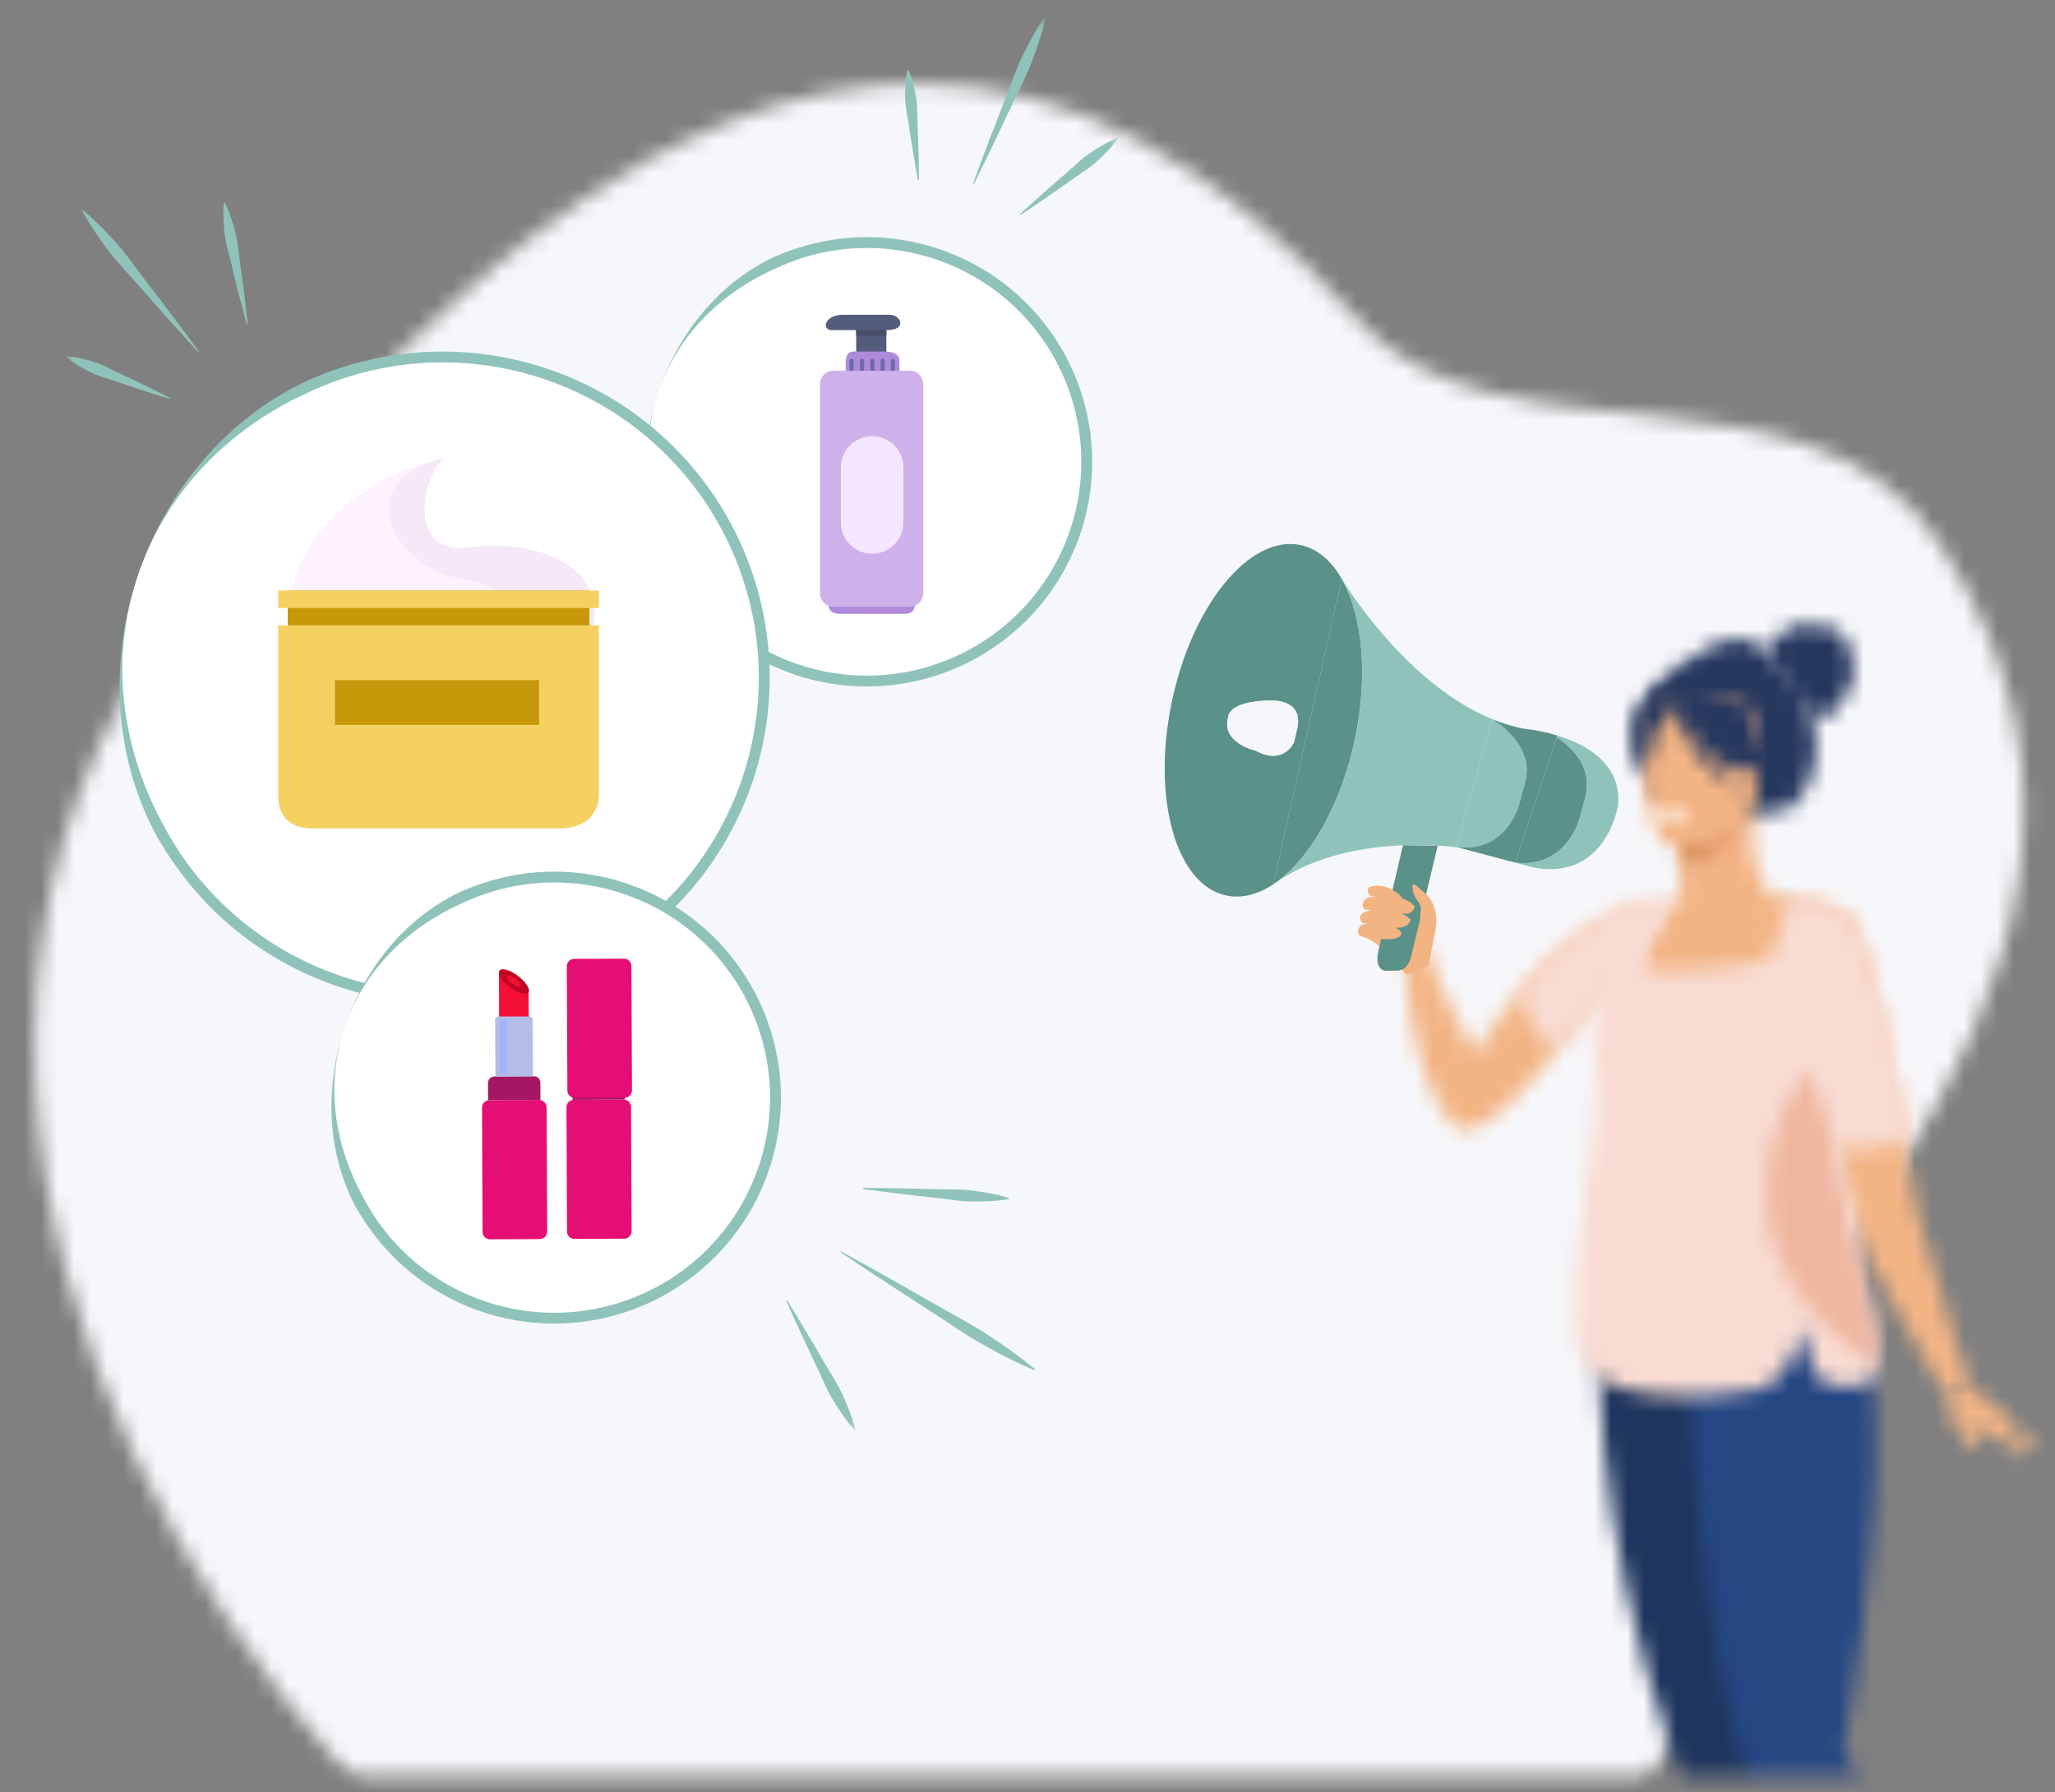 <?xml version="1.0" encoding="UTF-8"?>
<svg width="125px" height="109px" viewBox="0 0 125 109" version="1.1" xmlns="http://www.w3.org/2000/svg" xmlns:xlink="http://www.w3.org/1999/xlink">
    <rect x="0" y="0" width="125" height="109" fill="#808080" stroke="none"/>
    <title>Group 58</title>
    <defs>
        <rect id="path-1" x="0" y="0.5" width="125" height="107"></rect>
        <path d="M68.175,0.09 C59.247,0.09 50.267,4.448 41.379,14.47 L41.379,14.47 C33.067,23.844 13.808,16.082 5.995,28.08 L5.995,28.08 C-12.619,56.663 25.933,80.494 22.805,89.823 L22.805,89.823 C18.993,101.193 22.477,102.998 35.095,113.09 L35.095,113.09 L91.594,113.09 C112.052,98.582 134.839,61.21 113.023,32.075 L113.023,32.075 C98.717,12.969 83.524,0.09 68.176,0.09 L68.176,0.09 C68.175,0.09 68.176,0.09 68.175,0.09 L68.175,0.09 Z" id="path-3"></path>
        <polygon id="path-5" points="0 85.979 63.961 85.979 63.961 0 0 0"></polygon>
        <path d="M2.766,1.285 C2.766,1.285 0.903,2.074 0.229,5.31 L0.229,5.31 C-0.459,8.611 1.693,11.121 2.805,10.501 L2.805,10.501 C3.519,10.103 4.059,11.377 4.059,11.377 L4.059,11.377 L9.979,3.368 C9.979,3.368 7.272,0.048 4.874,0.048 L4.874,0.048 C4.106,0.047 3.371,0.387 2.766,1.285 L2.766,1.285 Z" id="path-7"></path>
        <path d="M0.046,0.007 C0.046,0.007 0.072,0.051 0.122,0.133 L0.122,0.133 C0.229,0.311 0.446,0.669 0.75,1.157 L0.75,1.157 C3.011,4.788 10.076,15.633 12.331,13.127 L12.331,13.127 C15.031,10.129 15.21,2.676 15.21,2.676 L15.21,2.676 L13.757,2.487 C13.561,4.242 10.91,8.803 10.91,8.803 L10.91,8.803 C10.242,7.76 9.586,6.84 8.948,6.029 L8.948,6.029 C4.618,0.518 1.142,0.033 0.262,0.004 L0.262,0.004 C0.228,0.003 0.198,0.003 0.172,0.003 L0.172,0.003 C0.089,0.003 0.046,0.007 0.046,0.007 L0.046,0.007 Z" id="path-9"></path>
        <path d="M1.064,0.265 C1.064,0.265 2.845,0.034 3.334,0.74 L3.334,0.74 C3.334,0.74 1.921,0.075 1.037,0.632 L1.037,0.632 C0.153,1.188 0.008,3.061 0.14,3.631 L0.14,3.631 C0.272,4.201 1.248,5.898 1.895,5.898 L1.895,5.898 C2.542,5.898 3.307,5.314 3.307,5.314 L3.307,5.314 L5.419,2.057 C5.419,2.057 4.945,0.107 2.409,0.107 L2.409,0.107 C2.013,0.107 1.566,0.155 1.064,0.265 L1.064,0.265 Z" id="path-11"></path>
        <path d="M5.204,5.264 C3.276,5.657 0.173,11.429 0.97,16.768 L0.97,16.768 C1.071,17.447 1.234,18.118 1.471,18.771 L1.471,18.771 C2.479,21.54 2.998,22.67 2.973,23.717 L2.973,23.717 C2.941,25.041 2.039,26.231 0.154,30.438 L0.154,30.438 C-0.888,32.763 18.081,38.364 15.29,29.482 L15.29,29.482 C12.556,20.785 15.552,18.894 15.267,14.542 L15.267,14.542 C14.982,10.19 11.597,5.511 11.597,5.511 L11.597,5.511 C11.597,5.511 11.424,5.494 11.132,5.467 L11.132,5.467 C10.904,5.348 10.844,4.402 10.847,3.404 L10.847,3.404 C10.849,2.206 10.942,0.934 10.942,0.934 L10.942,0.934 L6.881,0.134 L6.639,0.086 C6.65,3.194 5.741,5.123 5.204,5.264 L5.204,5.264 Z" id="path-13"></path>
        <path d="M4.068,3.36 C4.071,2.16 4.163,0.887 4.163,0.887 L4.163,0.887 L0.109,0.086 C0.6,1.231 1.8,3.295 4.068,3.36 L4.068,3.36 Z" id="path-15"></path>
        <path d="M0.13,4.909 C0.418,6.511 1.618,8.384 1.618,8.384 L1.618,8.384 L7.64,7.967 L8.033,6.717 C9.543,3.017 8.192,1.668 7.256,1.044 L7.256,1.044 C6.079,0.258 4.826,0.136 4.826,0.136 L4.826,0.136 C4.539,0.096 4.269,0.076 4.014,0.076 L4.014,0.076 C0.439,0.077 -0.062,3.841 0.13,4.909 L0.13,4.909 Z" id="path-17"></path>
        <path d="M3.427,0.105 C3.217,0.105 2.995,0.112 2.76,0.125 L2.76,0.125 C-0.608,0.324 0.075,2.565 0.079,5.911 L0.079,5.911 C0.082,9.257 5.358,9.168 5.358,9.168 L5.358,9.168 C6.731,9.059 7.32,3.436 7.052,2.32 L7.052,2.32 C6.803,1.281 6.218,0.105 3.428,0.105 L3.428,0.105 C3.428,0.105 3.428,0.105 3.427,0.105 L3.427,0.105 Z" id="path-19"></path>
        <path d="M2.164,1.364 C1.811,3.698 0.11,5.035 0.11,5.035 L0.11,5.035 C0.11,5.035 1.072,5.623 3.29,5.059 L3.29,5.059 C5.507,4.495 6.952,0.678 6.952,0.678 L6.952,0.678 C6.662,0.194 6.187,0.016 5.645,0.016 L5.645,0.016 C4.155,0.017 2.164,1.364 2.164,1.364 L2.164,1.364 Z" id="path-21"></path>
        <path d="M0.002,0.743 C0.002,0.743 1.128,1.596 1.402,2.425 L1.402,2.425 C1.677,3.253 1.8,4.96 2.324,4.902 L2.324,4.902 C2.324,4.902 3.46,2.306 2.183,0.838 L2.183,0.838 C1.713,0.297 1.307,0.12 0.976,0.12 L0.976,0.12 C0.355,0.12 0.002,0.743 0.002,0.743 L0.002,0.743 Z" id="path-23"></path>
        <path d="M2.133,1.243 L1.667,1.297 C1.625,5.846 1.506,12.023 1.402,16.853 L1.402,16.853 C1.311,21.196 1.23,24.45 1.23,24.45 L1.23,24.45 C-0.696,28.552 0.004,34.341 1.254,39.258 L1.254,39.258 C2.859,43.147 4.955,43.808 5.613,38.919 L5.613,38.919 C5.649,35.039 6.134,30.454 7.684,26.077 L7.684,26.077 C13.009,11.033 12.148,0.084 12.148,0.084 L12.148,0.084 L2.133,1.243 Z" id="path-25"></path>
        <path d="M8.217,0.949 C7.721,1.158 7.342,1.407 7.209,1.699 L7.209,1.699 C6.108,4.138 5.008,10.293 4.235,14.684 L4.235,14.684 C3.804,17.131 3.476,19.031 3.304,19.433 L3.304,19.433 C2.826,20.557 1.365,26.736 0.116,29.785 L0.116,29.785 L1.711,30.266 C1.711,30.266 6.97,21.479 7.448,19.193 L7.448,19.193 C7.605,18.448 7.987,16.959 8.433,15.29 L8.433,15.29 C9.357,11.833 10.549,7.604 10.549,7.604 L10.549,7.604 L10.941,5.892 L12.28,0.054 C12.28,0.054 9.716,0.318 8.217,0.949 L8.217,0.949 Z" id="path-27"></path>
        <path d="M0.278,7.738 C0.012,15.732 1.905,26.157 2.187,27.665 L2.187,27.665 C2.187,27.666 2.187,27.667 2.188,27.668 L2.188,27.668 C2.211,27.785 2.176,27.899 2.121,28.005 L2.121,28.005 C0.108,31.962 -0.182,36.489 0.195,40.505 L0.195,40.505 C1.381,43.832 4.129,45.508 5.513,41.749 L5.513,41.749 C6.054,36.905 6.795,31.779 7.634,30.214 L7.634,30.214 C10.962,24.009 11.964,0.583 11.964,0.583 L11.964,0.583 L1.844,0.085 C0.827,1.784 0.383,4.57 0.278,7.738 L0.278,7.738 Z" id="path-29"></path>
        <path d="M3.657,0.016 C3.526,0.016 3.398,0.327 3.31,1.283 L3.31,1.283 C3.058,4.018 0.094,6.562 0.094,6.562 L0.094,6.562 C3.058,5.236 4.148,1.093 4.148,1.093 L4.148,1.093 C4.148,1.093 3.9,0.017 3.657,0.016 L3.657,0.016 C3.657,0.016 3.657,0.016 3.657,0.016 L3.657,0.016 Z" id="path-31"></path>
        <path d="M3.837,1.206 C3.837,1.206 3.842,1.212 3.85,1.222 L3.85,1.222 C3.704,1.327 3.594,1.438 3.532,1.557 L3.532,1.557 C2.239,4.018 0.947,10.23 0.04,14.661 L0.04,14.661 C2.24,15.874 4.163,15.513 4.76,15.353 L4.76,15.353 C3.98,20.456 2.211,25.935 2.095,28.26 L2.095,28.26 C2.077,28.6 2.096,28.871 2.158,29.066 L2.158,29.066 C2.372,29.741 3.109,30.049 4.89,29.864 L4.89,29.864 C5.978,29.751 6.464,27.927 6.68,26.371 L6.68,26.371 C7.334,28.597 8.249,29.847 9.432,30.109 L9.432,30.109 C11.159,30.493 19.868,31.552 20.438,27.412 L20.438,27.412 C21.065,22.859 19.188,14.796 19.085,10.448 L19.085,10.448 C19.341,8.907 19.428,7.569 19.4,6.42 L19.4,6.42 C19.328,3.323 18.419,1.587 17.72,0.888 L17.72,0.888 C17.522,0.736 17.324,0.641 16.529,0.505 L16.529,0.505 C16.123,0.436 15.561,0.356 14.763,0.251 L14.763,0.251 C14.763,0.251 14.438,0.215 14.445,0.226 L14.445,0.226 C14.592,0.49 16.565,3.477 16.411,4.245 L16.411,4.245 C16.25,5.049 9.255,4.325 8.772,3.883 L8.772,3.883 C8.29,3.441 7.526,0.054 7.526,0.054 L7.526,0.054 C7.526,0.054 5.049,0.325 3.837,1.206 L3.837,1.206 Z" id="path-33"></path>
        <path d="M2.722,4.854 C1.941,9.934 0.17,15.387 0.054,17.702 L0.054,17.702 C1.251,17.303 2.789,16.246 4.636,13.875 L4.636,13.875 C9.524,7.597 5.051,0.218 4.451,0.081 L4.451,0.081 C4.443,0.079 4.435,0.078 4.426,0.078 L4.426,0.078 C3.821,0.078 2.722,4.854 2.722,4.854 L2.722,4.854 Z" id="path-35"></path>
        <path d="M0.016,0.131 C0.016,0.131 4.358,9.924 5.969,8.966 L5.969,8.966 C6.17,8.847 6.352,8.704 6.515,8.547 L6.515,8.547 C7.657,7.447 7.909,5.612 7.909,5.612 L7.909,5.612 C3.794,0.169 0.118,0.131 0.018,0.131 L0.018,0.131 C0.017,0.131 0.016,0.131 0.016,0.131 L0.016,0.131 Z" id="path-37"></path>
        <path d="M0.032,0.423 C0.032,0.423 0.12,0.926 1.049,0.849 L1.049,0.849 C1.049,0.849 1.83,0.784 1.806,0.231 L1.806,0.231 C1.806,0.231 1.557,0.101 1.153,0.101 L1.153,0.101 C0.853,0.101 0.466,0.173 0.032,0.423 L0.032,0.423 Z" id="path-39"></path>
        <path d="M3.256,0.037 C3.256,0.037 1.323,1.289 1.028,1.816 L1.028,1.816 C0.732,2.344 0.043,4.287 0.043,4.287 L0.043,4.287 C0.043,4.287 0.536,4.359 1.028,3.519 L1.028,3.519 C1.52,2.68 3.145,2.752 3.687,2.296 L3.687,2.296 C4.228,1.84 4.858,0.505 4.858,0.505 L4.858,0.505 C4.647,0.149 4.241,0.008 3.707,0.008 L3.707,0.008 C3.565,0.008 3.415,0.018 3.256,0.037 L3.256,0.037 Z" id="path-41"></path>
        <path d="M0.293,1.209 C0.293,1.209 -0.137,2.884 0.067,3.085 L0.067,3.085 C0.27,3.285 0.768,2.535 1.129,2.084 L1.129,2.084 C1.491,1.634 1.786,0.097 1.786,0.097 L1.786,0.097 L0.293,1.209 Z" id="path-43"></path>
        <path d="M0.088,1.926 C0.088,1.926 0.713,2.207 0.888,1.926 L0.888,1.926 C1.063,1.646 1.862,0.037 1.862,0.037 L1.862,0.037 C1.813,0.111 0.088,1.926 0.088,1.926 L0.088,1.926 Z" id="path-45"></path>
    </defs>
    <g id="Nuova-ricerca-packaging" stroke="none" stroke-width="1" fill="none" fill-rule="evenodd">
        <g id="Ricerca-packaging_esplora-catalogo" transform="translate(-763, -645)">
            <g id="Group-58" transform="translate(763, 645.5)">
                <mask id="mask-2" fill="white">
                    <use xlink:href="#path-1"></use>
                </mask>
                <g id="Mask"></g>
                <g mask="url(#mask-2)">
                    <g transform="translate(63, 66) scale(-1, 1) translate(-63, -66) translate(2, 0)">
                        <g id="Group-3" transform="translate(0, 4.5)">
                            <mask id="mask-4" fill="white">
                                <use xlink:href="#path-3"></use>
                            </mask>
                            <g id="Clip-2"></g>
                            <polygon id="Fill-1" fill="#F6F7FA" mask="url(#mask-4)" points="-26.343 129.293 124.303 129.293 124.303 -11.311 -26.343 -11.311"></polygon>
                        </g>
                        <g id="Group-82" transform="translate(56, 0.5)">
                            <path d="M27.972,22.915 C30.285,29.909 26.472,37.448 19.458,39.753 C12.443,42.059 4.882,38.258 2.57,31.264 C0.257,24.27 4.069,16.731 11.084,14.426 C18.099,12.121 25.66,15.921 27.972,22.915" id="Fill-1" fill="#FFFFFF"></path>
                            <path d="M27.972,22.915 C27.424,21.257 26.505,19.724 25.312,18.466 C24.12,17.205 22.687,16.202 21.143,15.478 C20.948,15.39 20.753,15.303 20.561,15.211 L19.971,14.963 C19.771,14.889 19.572,14.813 19.37,14.745 C19.166,14.683 18.963,14.616 18.757,14.559 C17.935,14.331 17.09,14.183 16.239,14.12 C14.536,13.992 12.81,14.207 11.188,14.739 C9.565,15.273 8.05,16.123 6.757,17.236 C5.464,18.347 4.393,19.715 3.624,21.235 C2.856,22.756 2.389,24.427 2.262,26.125 C2.134,27.822 2.35,29.543 2.884,31.161 C3.419,32.778 4.272,34.289 5.388,35.578 C6.502,36.868 7.874,37.935 9.399,38.701 C10.924,39.468 12.601,39.934 14.303,40.06 C16.006,40.188 17.731,39.973 19.354,39.44 C20.976,38.906 22.492,38.056 23.784,36.943 C24.431,36.388 25.022,35.768 25.548,35.097 C26.08,34.43 26.517,33.695 26.915,32.943 C27.721,31.443 28.275,29.789 28.482,28.07 C28.695,26.352 28.52,24.574 27.972,22.915 M27.972,22.915 C28.519,24.573 28.788,26.325 28.736,28.089 C28.685,29.851 28.281,31.624 27.51,33.242 C27.119,34.048 26.615,34.795 26.069,35.503 C25.517,36.208 24.896,36.859 24.217,37.443 C22.858,38.612 21.264,39.506 19.561,40.066 C17.858,40.626 16.043,40.852 14.254,40.717 C12.464,40.585 10.703,40.095 9.101,39.29 C7.5,38.485 6.058,37.365 4.887,36.009 C3.714,34.654 2.817,33.065 2.255,31.367 C1.695,29.669 1.467,27.86 1.603,26.075 C1.736,24.291 2.226,22.535 3.034,20.938 C3.841,19.341 4.965,17.904 6.325,16.736 C7.684,15.567 9.278,14.673 10.98,14.113 C12.684,13.554 14.499,13.327 16.288,13.462 C17.183,13.529 18.071,13.684 18.935,13.923 C19.151,13.984 19.364,14.054 19.578,14.118 L20.212,14.342 L20.836,14.595 C21.04,14.688 21.239,14.791 21.44,14.889 C23.023,15.736 24.404,16.921 25.497,18.306 C26.593,19.691 27.423,21.258 27.972,22.915" id="Fill-3" fill="#8FC3BA"></path>
                            <path d="M59.65,34.111 C63.031,44.34 57.456,55.365 47.197,58.737 C36.937,62.109 25.879,56.55 22.497,46.321 C19.116,36.092 24.691,25.067 34.95,21.695 C45.209,18.323 56.268,23.882 59.65,34.111" id="Fill-5" fill="#FFFFFF"></path>
                            <path d="M59.649,34.111 C58.847,31.686 57.524,29.435 55.801,27.566 C54.081,25.694 51.998,24.185 49.73,23.097 L48.874,22.701 L48.004,22.337 C47.708,22.229 47.414,22.117 47.116,22.016 C46.815,21.925 46.516,21.827 46.213,21.742 C45.001,21.406 43.755,21.189 42.5,21.095 C39.99,20.906 37.446,21.223 35.054,22.008 C32.662,22.795 30.428,24.049 28.522,25.689 C26.615,27.327 25.037,29.344 23.904,31.585 C22.77,33.827 22.082,36.291 21.896,38.793 C21.706,41.296 22.024,43.833 22.812,46.218 C23.601,48.602 24.858,50.83 26.503,52.73 C28.146,54.632 30.169,56.204 32.417,57.335 C34.665,58.465 37.136,59.151 39.646,59.337 C42.157,59.526 44.701,59.209 47.093,58.424 C49.485,57.637 51.719,56.383 53.625,54.743 C54.578,53.924 55.45,53.011 56.224,52.021 C57.005,51.036 57.66,49.958 58.241,48.846 C59.411,46.625 60.187,44.179 60.454,41.654 C60.727,39.131 60.451,36.536 59.649,34.111 M59.649,34.111 C60.449,36.536 60.82,39.104 60.707,41.673 C60.597,44.24 59.971,46.806 58.836,49.145 C58.263,50.312 57.541,51.4 56.746,52.427 C55.945,53.45 55.043,54.395 54.057,55.242 C52.085,56.939 49.772,58.237 47.3,59.05 C44.828,59.862 42.194,60.19 39.597,59.994 C37,59.802 34.444,59.092 32.119,57.924 C29.794,56.755 27.702,55.128 26.002,53.161 C24.3,51.195 22.999,48.889 22.183,46.424 C21.369,43.959 21.04,41.333 21.236,38.744 C21.429,36.155 22.141,33.606 23.313,31.288 C24.485,28.97 26.117,26.884 28.09,25.19 C30.061,23.493 32.375,22.195 34.847,21.382 C37.319,20.57 39.953,20.242 42.55,20.438 C45.145,20.633 47.705,21.334 50.028,22.508 C52.333,23.719 54.366,25.41 55.987,27.407 C57.612,29.403 58.847,31.687 59.649,34.111" id="Fill-7" fill="#8FC3BA"></path>
                            <path d="M47.064,61.564 C49.39,68.6 45.555,76.184 38.498,78.503 C31.441,80.823 23.834,76.999 21.508,69.963 C19.182,62.927 23.017,55.343 30.074,53.023 C37.131,50.704 44.737,54.528 47.064,61.564" id="Fill-9" fill="#FFFFFF"></path>
                            <path d="M47.064,61.564 C46.512,59.896 45.588,58.353 44.387,57.087 C43.189,55.818 41.748,54.809 40.194,54.08 C39.998,53.991 39.802,53.904 39.608,53.812 L39.015,53.562 C38.814,53.488 38.613,53.411 38.41,53.342 C38.204,53.28 38,53.213 37.794,53.155 C36.966,52.925 36.116,52.777 35.26,52.713 C33.546,52.584 31.81,52.801 30.177,53.337 C28.545,53.874 27.02,54.729 25.719,55.849 C24.418,56.966 23.341,58.343 22.567,59.873 C21.794,61.403 21.324,63.085 21.197,64.792 C21.068,66.5 21.284,68.232 21.822,69.859 C22.361,71.487 23.219,73.008 24.342,74.304 C25.462,75.602 26.843,76.675 28.378,77.447 C29.912,78.218 31.599,78.687 33.312,78.813 C35.025,78.942 36.761,78.726 38.394,78.19 C40.027,77.653 41.551,76.797 42.852,75.678 C43.502,75.119 44.097,74.496 44.626,73.821 C45.161,73.149 45.601,72.41 46.002,71.653 C46.812,70.144 47.369,68.48 47.578,66.749 C47.791,65.021 47.615,63.232 47.064,61.564 M47.064,61.564 C47.614,63.232 47.884,64.994 47.831,66.768 C47.779,68.541 47.372,70.325 46.597,71.952 C46.204,72.763 45.696,73.514 45.148,74.226 C44.593,74.935 43.967,75.59 43.284,76.177 C41.918,77.354 40.314,78.253 38.601,78.817 C36.888,79.379 35.063,79.607 33.262,79.471 C31.462,79.338 29.691,78.846 28.08,78.036 C26.469,77.226 25.018,76.098 23.841,74.735 C22.661,73.373 21.759,71.774 21.194,70.066 C20.629,68.358 20.401,66.538 20.537,64.743 C20.671,62.948 21.164,61.182 21.977,59.576 C22.789,57.97 23.92,56.524 25.288,55.349 C26.654,54.173 28.257,53.274 29.97,52.71 C31.683,52.148 33.509,51.92 35.309,52.056 C36.209,52.123 37.102,52.279 37.971,52.519 C38.188,52.581 38.402,52.651 38.618,52.716 L39.256,52.941 L39.883,53.196 C40.088,53.289 40.289,53.392 40.492,53.491 C42.083,54.343 43.473,55.534 44.573,56.927 C45.675,58.32 46.511,59.897 47.064,61.564" id="Fill-11" fill="#8FC3BA"></path>
                            <path d="M38.68,66.372 L38.646,73.934 C38.645,74.159 38.479,74.344 38.263,74.377 L38.262,74.377 C38.239,74.38 38.216,74.382 38.192,74.382 L35.926,74.372 L35.167,74.368 C35.102,74.368 35.041,74.354 34.986,74.329 C34.882,74.283 34.799,74.199 34.755,74.096 C34.731,74.041 34.718,73.98 34.718,73.916 L34.752,66.354 C34.752,66.34 34.753,66.326 34.755,66.313 C34.776,66.088 34.964,65.911 35.194,65.906 C35.198,65.906 35.202,65.906 35.205,65.906 L35.926,65.909 L36.322,65.911 L38.231,65.92 C38.48,65.921 38.681,66.123 38.68,66.372" id="Fill-13" fill="#E50E75"></path>
                            <path d="M38.31,65.92 L35.126,65.906 L35.131,64.851 C35.132,64.638 35.306,64.466 35.52,64.467 L37.93,64.478 C38.144,64.479 38.316,64.653 38.315,64.866 L38.31,65.92 Z" id="Fill-15" fill="#A51762"></path>
                            <polygon id="Fill-17" fill="#F40F36" points="37.634 62.789 35.832 62.78 35.847 59.352 37.649 58.157"></polygon>
                            <path d="M36.957,59.054 C36.467,59.416 35.971,59.551 35.849,59.355 C35.727,59.16 36.026,58.708 36.516,58.346 C37.005,57.984 37.501,57.849 37.623,58.044 C37.745,58.24 37.447,58.691 36.957,59.054" id="Fill-19" fill="#C10524"></path>
                            <path d="M36.835,58.848 C36.615,59.01 36.393,59.071 36.338,58.983 C36.283,58.896 36.417,58.693 36.637,58.53 C36.857,58.368 37.079,58.307 37.134,58.395 C37.189,58.483 37.055,58.685 36.835,58.848" id="Fill-21" fill="#F40F36"></path>
                            <path d="M37.884,61.008 L37.865,64.475 L37.865,64.477 L35.581,64.469 L35.6,61.001 C35.6,60.904 35.685,60.825 35.788,60.826 L36.32,60.827 L37.698,60.832 C37.802,60.833 37.885,60.911 37.884,61.008" id="Fill-23" fill="#B3BDE8"></path>
                            <path d="M37.524,64.3 L37.25,64.3 C37.209,64.3 37.176,64.266 37.176,64.225 L37.176,61.071 C37.176,61.031 37.209,60.997 37.25,60.997 L37.524,60.997 C37.565,60.997 37.599,61.031 37.599,61.071 L37.599,64.225 C37.599,64.266 37.565,64.3 37.524,64.3" id="Fill-25" fill="#A1B3FF"></path>
                            <path d="M33.543,66.347 L33.509,73.91 C33.508,74.134 33.342,74.32 33.126,74.352 L33.125,74.352 C33.103,74.356 33.079,74.357 33.056,74.357 L30.789,74.347 L30.03,74.344 C29.966,74.343 29.904,74.33 29.849,74.305 C29.745,74.259 29.662,74.175 29.618,74.071 C29.594,74.016 29.581,73.956 29.581,73.892 L29.616,66.329 C29.616,66.316 29.616,66.302 29.618,66.289 C29.639,66.063 29.827,65.886 30.057,65.882 C30.061,65.882 30.065,65.882 30.069,65.882 L30.789,65.885 L31.186,65.887 L33.094,65.895 C33.344,65.897 33.544,66.099 33.543,66.347" id="Fill-27" fill="#E50E75"></path>
                            <path d="M33.173,65.896 L29.989,65.881 L29.994,64.827 C29.995,64.614 30.169,64.442 30.383,64.443 L32.793,64.453 C33.007,64.454 33.179,64.628 33.178,64.841 L33.173,65.896 Z" id="Fill-29" fill="#A51762"></path>
                            <polygon id="Fill-31" fill="#F40F36" points="32.498 62.765 30.696 62.756 30.71 59.327 32.512 58.133"></polygon>
                            <path d="M31.82,59.029 C31.33,59.391 30.834,59.526 30.712,59.331 C30.59,59.136 30.889,58.683 31.379,58.321 C31.869,57.959 32.365,57.824 32.486,58.019 C32.608,58.215 32.31,58.667 31.82,59.029" id="Fill-33" fill="#C10524"></path>
                            <path d="M31.698,58.823 C31.478,58.986 31.256,59.047 31.201,58.959 C31.147,58.871 31.28,58.668 31.5,58.506 C31.72,58.343 31.943,58.283 31.997,58.37 C32.052,58.458 31.918,58.661 31.698,58.823" id="Fill-35" fill="#F40F36"></path>
                            <path d="M32.748,60.984 L32.728,64.45 L32.728,64.452 L30.444,64.444 L30.463,60.976 C30.464,60.879 30.548,60.801 30.651,60.801 L31.183,60.803 L32.561,60.808 C32.665,60.808 32.748,60.887 32.748,60.984" id="Fill-37" fill="#B3BDE8"></path>
                            <path d="M32.387,64.275 L32.114,64.275 C32.073,64.275 32.039,64.242 32.039,64.201 L32.039,61.047 C32.039,61.006 32.073,60.973 32.114,60.973 L32.387,60.973 C32.429,60.973 32.462,61.006 32.462,61.047 L32.462,64.201 C32.462,64.242 32.429,64.275 32.387,64.275" id="Fill-39" fill="#A1B3FF"></path>
                            <path d="M33.522,57.777 L33.487,65.339 C33.486,65.564 33.32,65.749 33.104,65.782 L33.104,65.782 C33.081,65.786 33.058,65.787 33.034,65.787 L30.767,65.777 L30.009,65.773 C29.944,65.773 29.883,65.759 29.827,65.734 C29.724,65.688 29.641,65.605 29.596,65.501 C29.572,65.446 29.559,65.385 29.559,65.322 L29.594,57.759 C29.594,57.745 29.595,57.732 29.596,57.718 C29.617,57.493 29.805,57.316 30.035,57.312 C30.039,57.312 30.043,57.312 30.047,57.312 L30.767,57.315 L31.164,57.317 L33.073,57.325 C33.322,57.326 33.523,57.528 33.522,57.777" id="Fill-41" fill="#E50E75"></path>
                            <path d="M50.122,36.814 C48.965,39.076 46.034,41.411 40.992,41.411 C35.95,41.411 32.185,39.332 31.863,36.814 C31.414,33.3 35.479,31.798 39.39,32.289 C43.506,32.806 42.167,27.772 40.992,26.871 C48.615,28.433 51.12,34.862 50.122,36.814" id="Fill-43" fill="#FDF3FF"></path>
                            <path d="M40.178,34.141 C37.662,34.524 32.526,36.664 40.992,41.411 C35.95,41.411 32.185,39.332 31.863,36.814 C31.414,33.3 35.479,31.798 39.39,32.289 C43.506,32.806 42.167,27.772 40.992,26.871 C47.109,28.373 43.734,33.6 40.178,34.141" id="Fill-45" fill="#F5E8F7"></path>
                            <path d="M48.989,49.391 L33.968,49.391 C32.264,49.391 31.568,48.388 31.568,47.307 L31.568,37.04 L51.079,37.04 L51.079,47.384 C51.079,48.388 50.614,49.391 48.989,49.391" id="Fill-47" fill="#F5D162"></path>
                            <mask id="mask-6" fill="white">
                                <use xlink:href="#path-5"></use>
                            </mask>
                            <g id="Clip-50"></g>
                            <polygon id="Fill-49" fill="#C9970A" mask="url(#mask-6)" points="32.148 37.04 50.499 37.04 50.499 34.923 32.148 34.923"></polygon>
                            <polygon id="Fill-51" fill="#F5D162" mask="url(#mask-6)" points="31.568 35.982 51.079 35.982 51.079 34.923 31.568 34.923"></polygon>
                            <polygon id="Fill-52" fill="#C9970A" mask="url(#mask-6)" points="35.209 43.092 47.623 43.092 47.623 40.368 35.209 40.368"></polygon>
                            <path d="M16.71,18.146 L13.882,18.146 C13.22,18.146 12.755,19.079 14.085,19.079 L14.085,20.951 L14.448,20.951 L15.558,20.951 L15.921,20.951 L15.921,19.079 L17.426,19.079 C18.014,19.079 17.878,18.146 16.71,18.146" id="Fill-53" fill="#545C7B" mask="url(#mask-6)"></path>
                            <path d="M16.558,21.019 C16.558,20.624 16.389,20.379 16.072,20.379 L14.185,20.379 C13.824,20.379 13.291,20.481 13.291,20.903 L13.291,21.374 C13.291,22.04 13.05,22.585 13.561,22.585 L16.4,22.585 C16.912,22.585 16.558,22.04 16.558,21.374 L16.558,21.019 Z" id="Fill-54" fill="#AF8ADB" mask="url(#mask-6)"></path>
                            <path d="M17.6,35.815 C17.6,36.138 17.314,36.339 16.96,36.339 L12.999,36.339 C12.596,36.339 12.359,36.16 12.359,35.815 L12.359,35.524 C12.359,34.978 12.826,34.532 13.396,34.532 L16.564,34.532 C17.134,34.532 17.6,34.978 17.6,35.524 L17.6,35.815 Z" id="Fill-55" fill="#AF8ADB" mask="url(#mask-6)"></path>
                            <path d="M13.815,21.809 C13.815,21.884 13.757,21.945 13.687,21.945 C13.616,21.945 13.559,21.884 13.559,21.809 L13.559,20.951 C13.559,20.876 13.616,20.815 13.687,20.815 C13.757,20.815 13.815,20.876 13.815,20.951 L13.815,21.809 Z" id="Fill-56" fill="#6B6BA5" mask="url(#mask-6)"></path>
                            <path d="M14.441,21.809 C14.441,21.884 14.384,21.945 14.313,21.945 C14.242,21.945 14.185,21.884 14.185,21.809 L14.185,20.951 C14.185,20.876 14.242,20.815 14.313,20.815 C14.384,20.815 14.441,20.876 14.441,20.951 L14.441,21.809 Z" id="Fill-57" fill="#6B6BA5" mask="url(#mask-6)"></path>
                            <path d="M15.068,21.809 C15.068,21.884 15.01,21.945 14.94,21.945 C14.869,21.945 14.812,21.884 14.812,21.809 L14.812,20.951 C14.812,20.876 14.869,20.815 14.94,20.815 C15.01,20.815 15.068,20.876 15.068,20.951 L15.068,21.809 Z" id="Fill-58" fill="#6B6BA5" mask="url(#mask-6)"></path>
                            <path d="M15.694,21.809 C15.694,21.884 15.637,21.945 15.566,21.945 C15.495,21.945 15.438,21.884 15.438,21.809 L15.438,20.951 C15.438,20.876 15.495,20.815 15.566,20.815 C15.637,20.815 15.694,20.876 15.694,20.951 L15.694,21.809 Z" id="Fill-59" fill="#6B6BA5" mask="url(#mask-6)"></path>
                            <path d="M16.327,21.809 C16.327,21.884 16.27,21.945 16.2,21.945 C16.129,21.945 16.072,21.884 16.072,21.809 L16.072,20.951 C16.072,20.876 16.129,20.815 16.2,20.815 C16.27,20.815 16.327,20.876 16.327,20.951 L16.327,21.809 Z" id="Fill-60" fill="#6B6BA5" mask="url(#mask-6)"></path>
                            <path d="M18.123,35.055 C18.123,35.521 17.774,35.902 17.348,35.902 L12.613,35.902 C12.187,35.902 11.838,35.521 11.838,35.055 L11.838,22.398 C11.838,21.932 12.187,21.55 12.613,21.55 L17.348,21.55 C17.774,21.55 18.123,21.932 18.123,22.398 L18.123,35.055 Z" id="Fill-61" fill="#CEB0EA" mask="url(#mask-6)"></path>
                            <path d="M14.952,32.68 L14.952,32.68 C13.901,32.68 13.049,31.831 13.049,30.784 L13.049,27.428 C13.049,26.381 13.901,25.532 14.952,25.532 C16.003,25.532 16.854,26.381 16.854,27.428 L16.854,30.784 C16.854,31.831 16.003,32.68 14.952,32.68" id="Fill-62" fill="#F4E6FF" mask="url(#mask-6)"></path>
                            <polygon id="Fill-63" fill="#474E68" mask="url(#mask-6)" points="14.085 19.414 15.921 19.414 15.921 19.067 14.085 19.067"></polygon>
                            <line x1="15.482" y1="71.292" x2="6.638" y2="71.903" id="Fill-64" fill="#FFFFFF" mask="url(#mask-6)"></line>
                            <path d="M15.484,71.325 C14.751,71.428 14.016,71.514 13.282,71.609 C12.548,71.698 11.813,71.782 11.078,71.86 C10.343,71.94 9.612,72.076 8.872,72.079 C8.502,72.086 8.131,72.078 7.759,72.058 C7.388,72.038 7.015,72.005 6.64,71.936 C6.621,71.933 6.609,71.915 6.613,71.896 C6.615,71.884 6.624,71.874 6.635,71.87 C6.997,71.75 7.362,71.666 7.727,71.595 C8.092,71.524 8.459,71.465 8.826,71.421 C9.559,71.322 10.303,71.356 11.042,71.334 C11.78,71.311 12.52,71.293 13.26,71.28 C14,71.273 14.739,71.257 15.48,71.259 C15.498,71.259 15.513,71.274 15.513,71.292 C15.513,71.309 15.5,71.322 15.484,71.325" id="Fill-65" fill="#8FC3BA" mask="url(#mask-6)"></path>
                            <line x1="16.827" y1="75.161" x2="5.067" y2="82.312" id="Fill-66" fill="#FFFFFF" mask="url(#mask-6)"></line>
                            <path d="M16.844,75.189 C15.892,75.83 14.93,76.456 13.973,77.089 L11.085,78.962 C10.12,79.582 9.185,80.251 8.179,80.806 C7.678,81.084 7.173,81.359 6.658,81.616 C6.144,81.875 5.624,82.123 5.084,82.34 C5.067,82.347 5.048,82.339 5.041,82.322 C5.035,82.308 5.039,82.293 5.05,82.284 C5.491,81.905 5.95,81.557 6.416,81.22 C6.881,80.881 7.357,80.56 7.835,80.243 C8.79,79.605 9.815,79.083 10.809,78.511 L13.801,76.808 C14.804,76.25 15.802,75.684 16.81,75.133 C16.826,75.124 16.846,75.13 16.855,75.146 C16.863,75.161 16.858,75.179 16.844,75.189" id="Fill-67" fill="#8FC3BA" mask="url(#mask-6)"></path>
                            <line x1="20.136" y1="78.13" x2="16.008" y2="85.953" id="Fill-68" fill="#FFFFFF" mask="url(#mask-6)"></line>
                            <path d="M20.165,78.145 C19.868,78.822 19.555,79.49 19.25,80.162 C18.94,80.832 18.626,81.499 18.306,82.164 C17.988,82.829 17.72,83.521 17.333,84.151 C17.144,84.468 16.943,84.778 16.73,85.083 C16.517,85.388 16.294,85.686 16.038,85.968 C16.025,85.982 16.003,85.983 15.989,85.971 C15.98,85.962 15.976,85.949 15.979,85.938 C16.067,85.568 16.187,85.214 16.318,84.867 C16.45,84.52 16.592,84.178 16.747,83.844 C17.048,83.169 17.468,82.557 17.838,81.919 C18.206,81.279 18.579,80.643 18.957,80.009 C19.341,79.378 19.716,78.742 20.106,78.114 C20.116,78.099 20.136,78.094 20.152,78.104 C20.166,78.113 20.171,78.13 20.165,78.145" id="Fill-69" fill="#8FC3BA" mask="url(#mask-6)"></path>
                            <line x1="57.699" y1="23.223" x2="63.937" y2="20.7" id="Fill-70" fill="#FFFFFF" mask="url(#mask-6)"></line>
                            <path d="M57.687,23.193 C58.186,22.934 58.693,22.691 59.196,22.44 C59.702,22.194 60.209,21.953 60.718,21.718 C60.973,21.599 61.223,21.47 61.474,21.344 C61.726,21.219 61.986,21.113 62.253,21.026 C62.52,20.939 62.792,20.861 63.07,20.801 C63.347,20.738 63.629,20.687 63.924,20.67 C63.944,20.669 63.96,20.683 63.961,20.703 C63.962,20.714 63.957,20.724 63.949,20.731 C63.725,20.924 63.487,21.083 63.244,21.231 C63.003,21.38 62.754,21.513 62.502,21.637 C62.249,21.76 61.989,21.863 61.721,21.949 C61.452,22.033 61.183,22.114 60.917,22.206 C60.387,22.391 59.855,22.571 59.321,22.745 C58.784,22.915 58.251,23.093 57.711,23.254 C57.694,23.259 57.675,23.249 57.67,23.232 C57.665,23.216 57.673,23.2 57.687,23.193" id="Fill-71" fill="#8FC3BA" mask="url(#mask-6)"></path>
                            <line x1="55.949" y1="20.366" x2="62.96" y2="11.826" id="Fill-72" fill="#FFFFFF" mask="url(#mask-6)"></line>
                            <path d="M55.923,20.345 C56.467,19.6 57.024,18.867 57.574,18.127 L59.25,15.929 C59.812,15.199 60.33,14.434 60.951,13.752 C61.261,13.411 61.574,13.072 61.904,12.747 C62.232,12.42 62.569,12.101 62.935,11.806 C62.949,11.794 62.97,11.796 62.982,11.81 C62.991,11.821 62.992,11.836 62.986,11.847 C62.767,12.263 62.52,12.656 62.264,13.041 C62.009,13.427 61.738,13.8 61.463,14.17 C60.917,14.913 60.266,15.57 59.659,16.263 L57.83,18.336 C57.211,19.019 56.6,19.709 55.974,20.387 C55.962,20.401 55.941,20.402 55.927,20.389 C55.915,20.378 55.913,20.359 55.923,20.345" id="Fill-73" fill="#8FC3BA" mask="url(#mask-6)"></path>
                            <line x1="52.968" y1="18.694" x2="54.354" y2="11.351" id="Fill-74" fill="#FFFFFF" mask="url(#mask-6)"></line>
                            <path d="M52.936,18.688 C52.999,18.066 53.081,17.448 53.152,16.828 C53.23,16.209 53.313,15.591 53.401,14.974 C53.488,14.356 53.52,13.729 53.683,13.126 C53.759,12.823 53.849,12.523 53.952,12.226 C54.055,11.928 54.171,11.633 54.322,11.345 C54.331,11.328 54.351,11.321 54.368,11.33 C54.379,11.335 54.385,11.346 54.387,11.357 C54.422,11.68 54.422,11.997 54.41,12.312 C54.397,12.626 54.372,12.938 54.333,13.248 C54.265,13.869 54.065,14.465 53.921,15.071 C53.779,15.678 53.631,16.284 53.477,16.889 C53.318,17.493 53.168,18.098 53.001,18.7 C52.996,18.718 52.978,18.728 52.96,18.723 C52.944,18.719 52.934,18.704 52.936,18.688" id="Fill-75" fill="#8FC3BA" mask="url(#mask-6)"></path>
                            <line x1="12.133" y1="9.946" x2="12.771" y2="3.265" id="Fill-76" fill="#FFFFFF" mask="url(#mask-6)"></line>
                            <path d="M12.1,9.943 C12.1,9.381 12.119,8.821 12.128,8.26 C12.142,7.7 12.163,7.14 12.189,6.58 C12.201,6.301 12.201,6.02 12.206,5.739 C12.211,5.459 12.237,5.18 12.282,4.904 C12.329,4.627 12.385,4.352 12.46,4.078 C12.532,3.804 12.617,3.531 12.738,3.262 C12.746,3.244 12.767,3.236 12.784,3.244 C12.795,3.249 12.802,3.258 12.804,3.268 C12.872,3.555 12.904,3.839 12.923,4.122 C12.944,4.405 12.948,4.686 12.941,4.966 C12.933,5.247 12.905,5.525 12.858,5.801 C12.809,6.078 12.756,6.353 12.715,6.63 C12.635,7.185 12.549,7.738 12.457,8.291 C12.359,8.844 12.271,9.397 12.166,9.949 C12.162,9.967 12.145,9.979 12.127,9.976 C12.111,9.973 12.1,9.959 12.1,9.943" id="Fill-77" fill="#8FC3BA" mask="url(#mask-6)"></path>
                            <line x1="8.783" y1="10.173" x2="4.427" y2="0.028" id="Fill-78" fill="#FFFFFF" mask="url(#mask-6)"></line>
                            <path d="M8.752,10.186 C8.341,9.361 7.945,8.53 7.542,7.702 L6.361,5.204 C5.972,4.37 5.53,3.558 5.212,2.694 C5.051,2.262 4.894,1.829 4.757,1.387 C4.618,0.946 4.491,0.5 4.396,0.04 C4.393,0.022 4.404,0.004 4.423,0.001 C4.436,-0.002 4.45,0.004 4.457,0.015 C4.726,0.4 4.961,0.8 5.185,1.204 C5.411,1.608 5.617,2.02 5.82,2.434 C6.227,3.261 6.511,4.14 6.848,4.996 L7.846,7.572 C8.168,8.435 8.498,9.294 8.813,10.16 C8.819,10.177 8.81,10.197 8.793,10.203 C8.777,10.208 8.76,10.201 8.752,10.186" id="Fill-79" fill="#8FC3BA" mask="url(#mask-6)"></path>
                            <line x1="5.918" y1="12.036" x2="0.027" y2="7.417" id="Fill-80" fill="#FFFFFF" mask="url(#mask-6)"></line>
                            <path d="M5.898,12.062 C5.374,11.718 4.862,11.361 4.343,11.011 C3.828,10.656 3.317,10.297 2.809,9.934 C2.3,9.571 1.756,9.254 1.295,8.831 C1.061,8.624 0.837,8.405 0.619,8.177 C0.402,7.948 0.193,7.71 0.006,7.443 C-0.005,7.428 -0.001,7.406 0.015,7.395 C0.025,7.388 0.037,7.387 0.047,7.391 C0.351,7.509 0.633,7.656 0.907,7.812 C1.181,7.969 1.447,8.135 1.704,8.313 C2.225,8.659 2.663,9.112 3.136,9.519 C3.61,9.926 4.08,10.336 4.548,10.752 C5.011,11.171 5.48,11.584 5.939,12.01 C5.952,12.022 5.953,12.043 5.94,12.057 C5.929,12.069 5.911,12.07 5.898,12.062" id="Fill-81" fill="#8FC3BA" mask="url(#mask-6)"></path>
                        </g>
                        <g id="Group-117" transform="translate(0, 32.5)">
                            <g id="Group-3" transform="translate(13.423, 5.808)">
                                <mask id="mask-8" fill="white">
                                    <use xlink:href="#path-7"></use>
                                </mask>
                                <g id="Clip-2"></g>
                                <polygon id="Fill-1" fill="#27385F" mask="url(#mask-8)" points="-1.171 12.636 11.246 12.636 11.246 -1.211 -1.171 -1.211"></polygon>
                            </g>
                            <g id="Group-6" transform="translate(23.357, 22.211)">
                                <mask id="mask-10" fill="white">
                                    <use xlink:href="#path-9"></use>
                                </mask>
                                <g id="Clip-5"></g>
                                <polygon id="Fill-4" fill="#F3B484" mask="url(#mask-10)" points="11.338 -7.327 -1.666 -0.52 7.666 17.077 20.67 10.27"></polygon>
                            </g>
                            <g id="Group-9" transform="translate(11.141, 4.741)">
                                <mask id="mask-12" fill="white">
                                    <use xlink:href="#path-11"></use>
                                </mask>
                                <g id="Clip-8"></g>
                                <polygon id="Fill-7" fill="#27385F" mask="url(#mask-12)" points="-1.17 7.157 6.686 7.157 6.686 -1.151 -1.17 -1.151"></polygon>
                            </g>
                            <g id="Group-12" transform="translate(10.873, 16.343)">
                                <mask id="mask-14" fill="white">
                                    <use xlink:href="#path-13"></use>
                                </mask>
                                <g id="Clip-11"></g>
                                <polygon id="Fill-10" fill="#F3B484" mask="url(#mask-14)" points="-1.155 35.586 16.838 35.586 16.838 -1.173 -1.155 -1.173"></polygon>
                            </g>
                            <g id="Group-15" transform="translate(17.719, 16.343)">
                                <mask id="mask-16" fill="white">
                                    <use xlink:href="#path-15"></use>
                                </mask>
                                <g id="Clip-14"></g>
                                <polygon id="Fill-13" fill="#DB9665" mask="url(#mask-16)" points="-1.158 4.618 5.43 4.618 5.43 -1.173 -1.158 -1.173"></polygon>
                            </g>
                            <g id="Group-18" transform="translate(15.705, 7.542)">
                                <mask id="mask-18" fill="white">
                                    <use xlink:href="#path-17"></use>
                                </mask>
                                <g id="Clip-17"></g>
                                <polygon id="Fill-16" fill="#27385F" mask="url(#mask-18)" points="-1.172 9.643 9.978 9.643 9.978 -1.183 -1.172 -1.183"></polygon>
                            </g>
                            <g id="Group-21" transform="translate(17.048, 9.275)">
                                <mask id="mask-20" fill="white">
                                    <use xlink:href="#path-19"></use>
                                </mask>
                                <g id="Clip-20"></g>
                                <polygon id="Fill-19" fill="#F3B484" mask="url(#mask-20)" points="-1.247 10.428 8.382 10.428 8.382 -1.154 -1.247 -1.154"></polygon>
                            </g>
                            <g id="Group-24" transform="translate(15.437, 8.608)">
                                <mask id="mask-22" fill="white">
                                    <use xlink:href="#path-21"></use>
                                </mask>
                                <g id="Clip-23"></g>
                                <polygon id="Fill-22" fill="#27385F" mask="url(#mask-22)" points="-1.157 6.562 8.219 6.562 8.219 -1.242 -1.157 -1.242"></polygon>
                            </g>
                            <g id="Group-27" transform="translate(21.88, 9.009)">
                                <mask id="mask-24" fill="white">
                                    <use xlink:href="#path-23"></use>
                                </mask>
                                <g id="Clip-26"></g>
                                <polygon id="Fill-25" fill="#27385F" mask="url(#mask-24)" points="-1.265 6.162 4.057 6.162 4.057 -1.139 -1.265 -1.139"></polygon>
                            </g>
                            <g id="Group-30" transform="translate(14.497, 47.817)">
                                <mask id="mask-26" fill="white">
                                    <use xlink:href="#path-25"></use>
                                </mask>
                                <g id="Clip-29"></g>
                                <polygon id="Fill-28" fill="#1E355D" mask="url(#mask-26)" points="-1.231 43.64 13.467 43.64 13.467 -1.175 -1.231 -1.175"></polygon>
                            </g>
                            <g id="Group-33" transform="translate(4.027, 21.411)">
                                <mask id="mask-28" fill="white">
                                    <use xlink:href="#path-27"></use>
                                </mask>
                                <g id="Clip-32"></g>
                                <polygon id="Fill-31" fill="#F3B484" mask="url(#mask-28)" points="-1.151 31.525 13.547 31.525 13.547 -1.205 -1.151 -1.205"></polygon>
                            </g>
                            <g id="Group-36" transform="translate(9.665, 45.55)">
                                <mask id="mask-30" fill="white">
                                    <use xlink:href="#path-29"></use>
                                </mask>
                                <g id="Clip-35"></g>
                                <polygon id="Fill-34" fill="#264784" mask="url(#mask-30)" points="-1.213 45.152 13.231 45.152 13.231 -1.173 -1.213 -1.173"></polygon>
                            </g>
                            <g id="Group-39" transform="translate(17.987, 8.608)">
                                <mask id="mask-32" fill="white">
                                    <use xlink:href="#path-31"></use>
                                </mask>
                                <g id="Clip-38"></g>
                                <polygon id="Fill-37" fill="#27385F" mask="url(#mask-32)" points="-1.173 7.821 5.415 7.821 5.415 -1.242 -1.173 -1.242"></polygon>
                            </g>
                            <g id="Group-42" transform="translate(7.651, 21.411)">
                                <mask id="mask-34" fill="white">
                                    <use xlink:href="#path-33"></use>
                                </mask>
                                <g id="Clip-41"></g>
                                <polygon id="Fill-40" fill="#F8DBD2" mask="url(#mask-34)" points="-1.227 31.777 21.833 31.777 21.833 -1.205 -1.227 -1.205"></polygon>
                            </g>
                            <g id="Group-63" transform="translate(9.665, 32.213)">
                                <mask id="mask-36" fill="white">
                                    <use xlink:href="#path-35"></use>
                                </mask>
                                <g id="Clip-62"></g>
                                <polygon id="Fill-61" fill="#EFB69F" mask="url(#mask-36)" points="-1.214 18.96 8.163 18.96 8.163 -1.181 -1.214 -1.181"></polygon>
                            </g>
                            <g id="Group-66" transform="translate(23.625, 21.678)">
                                <mask id="mask-38" fill="white">
                                    <use xlink:href="#path-37"></use>
                                </mask>
                                <g id="Clip-65"></g>
                                <polygon id="Fill-64" fill="#F8DBD2" mask="url(#mask-38)" points="4.449 -3.613 -1.828 -0.326 4.314 11.256 10.592 7.97"></polygon>
                            </g>
                            <g id="Group-69" transform="translate(21.343, 16.077)">
                                <mask id="mask-40" fill="white">
                                    <use xlink:href="#path-39"></use>
                                </mask>
                                <g id="Clip-68"></g>
                                <polygon id="Fill-67" fill="#FFFFFF" mask="url(#mask-40)" points="-1.235 2.116 3.073 2.116 3.073 -1.157 -1.235 -1.157"></polygon>
                            </g>
                            <g id="Group-72" transform="translate(0.805, 51.417)">
                                <mask id="mask-42" fill="white">
                                    <use xlink:href="#path-41"></use>
                                </mask>
                                <g id="Clip-71"></g>
                                <polygon id="Fill-70" fill="#F3B484" mask="url(#mask-42)" points="-1.224 5.547 6.125 5.547 6.125 -1.251 -1.224 -1.251"></polygon>
                            </g>
                            <g id="Group-75" transform="translate(3.624, 52.084)">
                                <mask id="mask-44" fill="white">
                                    <use xlink:href="#path-43"></use>
                                </mask>
                                <g id="Clip-74"></g>
                                <polygon id="Fill-73" fill="#F3B484" mask="url(#mask-44)" points="-1.255 4.377 3.053 4.377 3.053 -1.162 -1.255 -1.162"></polygon>
                            </g>
                            <g id="Group-78" transform="translate(0, 53.151)">
                                <mask id="mask-46" fill="white">
                                    <use xlink:href="#path-45"></use>
                                </mask>
                                <g id="Clip-77"></g>
                                <polygon id="Fill-76" fill="#F3B484" mask="url(#mask-46)" points="-1.179 3.31 3.13 3.31 3.13 -1.222 -1.179 -1.222"></polygon>
                            </g>
                            <g id="Group-116" transform="translate(25.504, 0.073)">
                                <path d="M11.183,23.531 C11.183,23.531 11.478,24.979 11.602,25.693 L12.97,26.214 C12.97,26.214 14.435,24.334 15.39,23.974 C16.335,23.618 13.248,21.493 13.248,21.493" id="Fill-79" fill="#F3B484"></path>
                                <g id="Group-105">
                                    <path d="M22.109,12.591 C22.109,12.591 24.261,12.117 23.782,10.522 C23.782,10.522 23.817,9.571 21.221,9.538 C21.221,9.538 19.206,9.401 19.582,11.2 L19.787,12.082 C19.787,12.082 20.402,13.508 22.109,12.591 M27.21,9.579 C28.455,15.465 26.97,20.758 23.897,21.399 C22.962,21.593 21.986,21.336 21.048,20.716 L21.048,20.714 L16.881,2.14 C17.511,1.033 18.363,0.294 19.394,0.08 C22.466,-0.562 25.967,3.691 27.21,9.579" id="Fill-81" fill="#5A9188"></path>
                                    <path d="M23.782,10.522 C24.261,12.117 22.109,12.591 22.109,12.591 C20.402,13.508 19.787,12.082 19.787,12.082 L19.582,11.2 C19.206,9.401 21.221,9.537 21.221,9.537 C23.817,9.571 23.782,10.522 23.782,10.522" id="Fill-83" fill="#F6F7FA"></path>
                                    <path d="M21.048,20.714 L21.048,20.716 C21.038,20.709 21.03,20.702 21.021,20.697 C21.029,20.704 21.038,20.709 21.048,20.714" id="Fill-85" fill="#FFFFFF"></path>
                                    <path d="M16.881,2.14 L21.048,20.714 C21.038,20.709 21.029,20.704 21.021,20.697 C20.954,20.648 20.885,20.601 20.817,20.556 C20.815,20.554 20.813,20.553 20.811,20.552 C18.759,19.055 16.913,15.844 16.08,11.899 C15.392,8.644 15.539,5.571 16.327,3.365 C16.482,2.929 16.664,2.527 16.868,2.163 C16.87,2.16 16.872,2.156 16.873,2.153 C16.876,2.149 16.878,2.145 16.88,2.141 C16.881,2.141 16.881,2.141 16.881,2.14" id="Fill-87" fill="#5A9188"></path>
                                    <path d="M20.817,20.556 C20.885,20.601 20.954,20.648 21.021,20.697 C20.952,20.652 20.884,20.605 20.817,20.556" id="Fill-89" fill="#5A9188"></path>
                                    <path d="M16.88,2.141 C16.878,2.145 16.876,2.149 16.873,2.153 C16.877,2.147 16.88,2.144 16.88,2.141" id="Fill-91" fill="#FFFFFF"></path>
                                    <path d="M16.327,3.365 C15.539,5.571 15.392,8.644 16.08,11.899 C16.913,15.844 18.759,19.055 20.811,20.552 C18.398,18.911 15.414,18.434 13.161,18.342 L13.16,18.342 C11.533,18.277 10.29,18.413 9.922,18.461 L9.921,18.454 L7.725,10.674 L7.725,10.672 C12.904,8.56 16.615,2.577 16.868,2.163 C16.664,2.527 16.482,2.929 16.327,3.365" id="Fill-93" fill="#8FC3BA"></path>
                                    <path d="M14.663,24.818 C14.892,25.881 14.277,25.971 14.277,25.971 L13.525,25.971 C12.773,25.949 12.638,25.021 12.638,25.021 L11.043,18.363 L13.16,18.342 L13.161,18.342 L14.663,24.818 Z" id="Fill-95" fill="#5A9188"></path>
                                    <path d="M7.725,10.674 L9.921,18.454 C6.847,18.827 6.095,15.875 6.095,15.875 L5.72,14.484 C5.105,12.177 7.725,10.674 7.725,10.674" id="Fill-97" fill="#8FC3BA"></path>
                                    <path d="M9.811,18.475 L6.332,19.397 L3.803,11.777 L3.768,11.667 C4.882,11.326 5.815,11.249 5.815,11.249 C6.47,11.122 7.108,10.926 7.725,10.672 L7.725,10.674 C7.725,10.674 5.105,12.177 5.72,14.484 L6.095,15.875 C6.095,15.875 6.847,18.827 9.921,18.454 L9.922,18.461 C9.85,18.47 9.811,18.475 9.811,18.475" id="Fill-99" fill="#5A9188"></path>
                                    <path d="M3.803,11.777 L6.332,19.397 C3.259,19.77 2.438,16.799 2.438,16.799 L2.062,15.407 C1.447,13.1 3.803,11.777 3.803,11.777" id="Fill-101" fill="#5A9188"></path>
                                    <path d="M5.2,19.697 C0.795,20.512 0.078,15.931 0.078,15.931 C-0.172,13.382 2.021,12.201 3.768,11.667 L3.803,11.777 C3.803,11.777 1.447,13.099 2.062,15.407 L2.438,16.799 C2.438,16.799 3.259,19.77 6.332,19.397 L5.2,19.697 Z" id="Fill-103" fill="#8FC3BA"></path>
                                </g>
                                <path d="M11.183,23.531 C11.183,23.531 10.844,22.102 11.817,21.261 L12.325,20.82 C12.325,20.82 12.664,20.536 12.568,21.03 C12.568,21.03 12.547,21.387 12.166,21.86 C12.166,21.86 11.98,22.278 12.096,22.376 C12.113,22.39 12.095,22.346 12.096,22.376 C12.133,23.207 12.081,23.943 11.819,24.278" id="Fill-106" fill="#F3B484"></path>
                                <path d="M13.18,21.543 C13.18,21.543 13.76,20.879 14.509,20.813 C14.509,20.813 15.708,20.68 15.165,21.411" id="Fill-108" fill="#F3B484"></path>
                                <path d="M15.446,22.247 C15.746,22.101 15.54,21.743 15.54,21.743 C15.315,21.265 13.854,21.45 13.854,21.45 C12.805,21.53 12.449,22.061 12.449,22.061 C12.449,22.061 12.543,22.566 13.03,22.5" id="Fill-110" fill="#F3B484"></path>
                                <path d="M15.615,23.071 C16.195,22.407 14.978,22.261 14.978,22.261 C14.453,22.181 13.816,22.314 13.816,22.314 C13.254,22.354 12.693,22.845 12.693,22.845 C12.693,22.845 12.711,23.336 13.517,23.363" id="Fill-112" fill="#F3B484"></path>
                                <path d="M13.348,23.522 C13.348,23.522 13.835,23.15 14.36,23.124 C14.36,23.124 15.54,22.965 15.783,23.283 C15.783,23.283 16.214,23.841 15.39,23.974 C15.39,23.974 13.966,24.147 13.554,23.987 C13.554,23.987 13.049,23.841 13.348,23.522" id="Fill-114" fill="#F3B484"></path>
                            </g>
                        </g>
                    </g>
                </g>
            </g>
        </g>
    </g>
</svg>